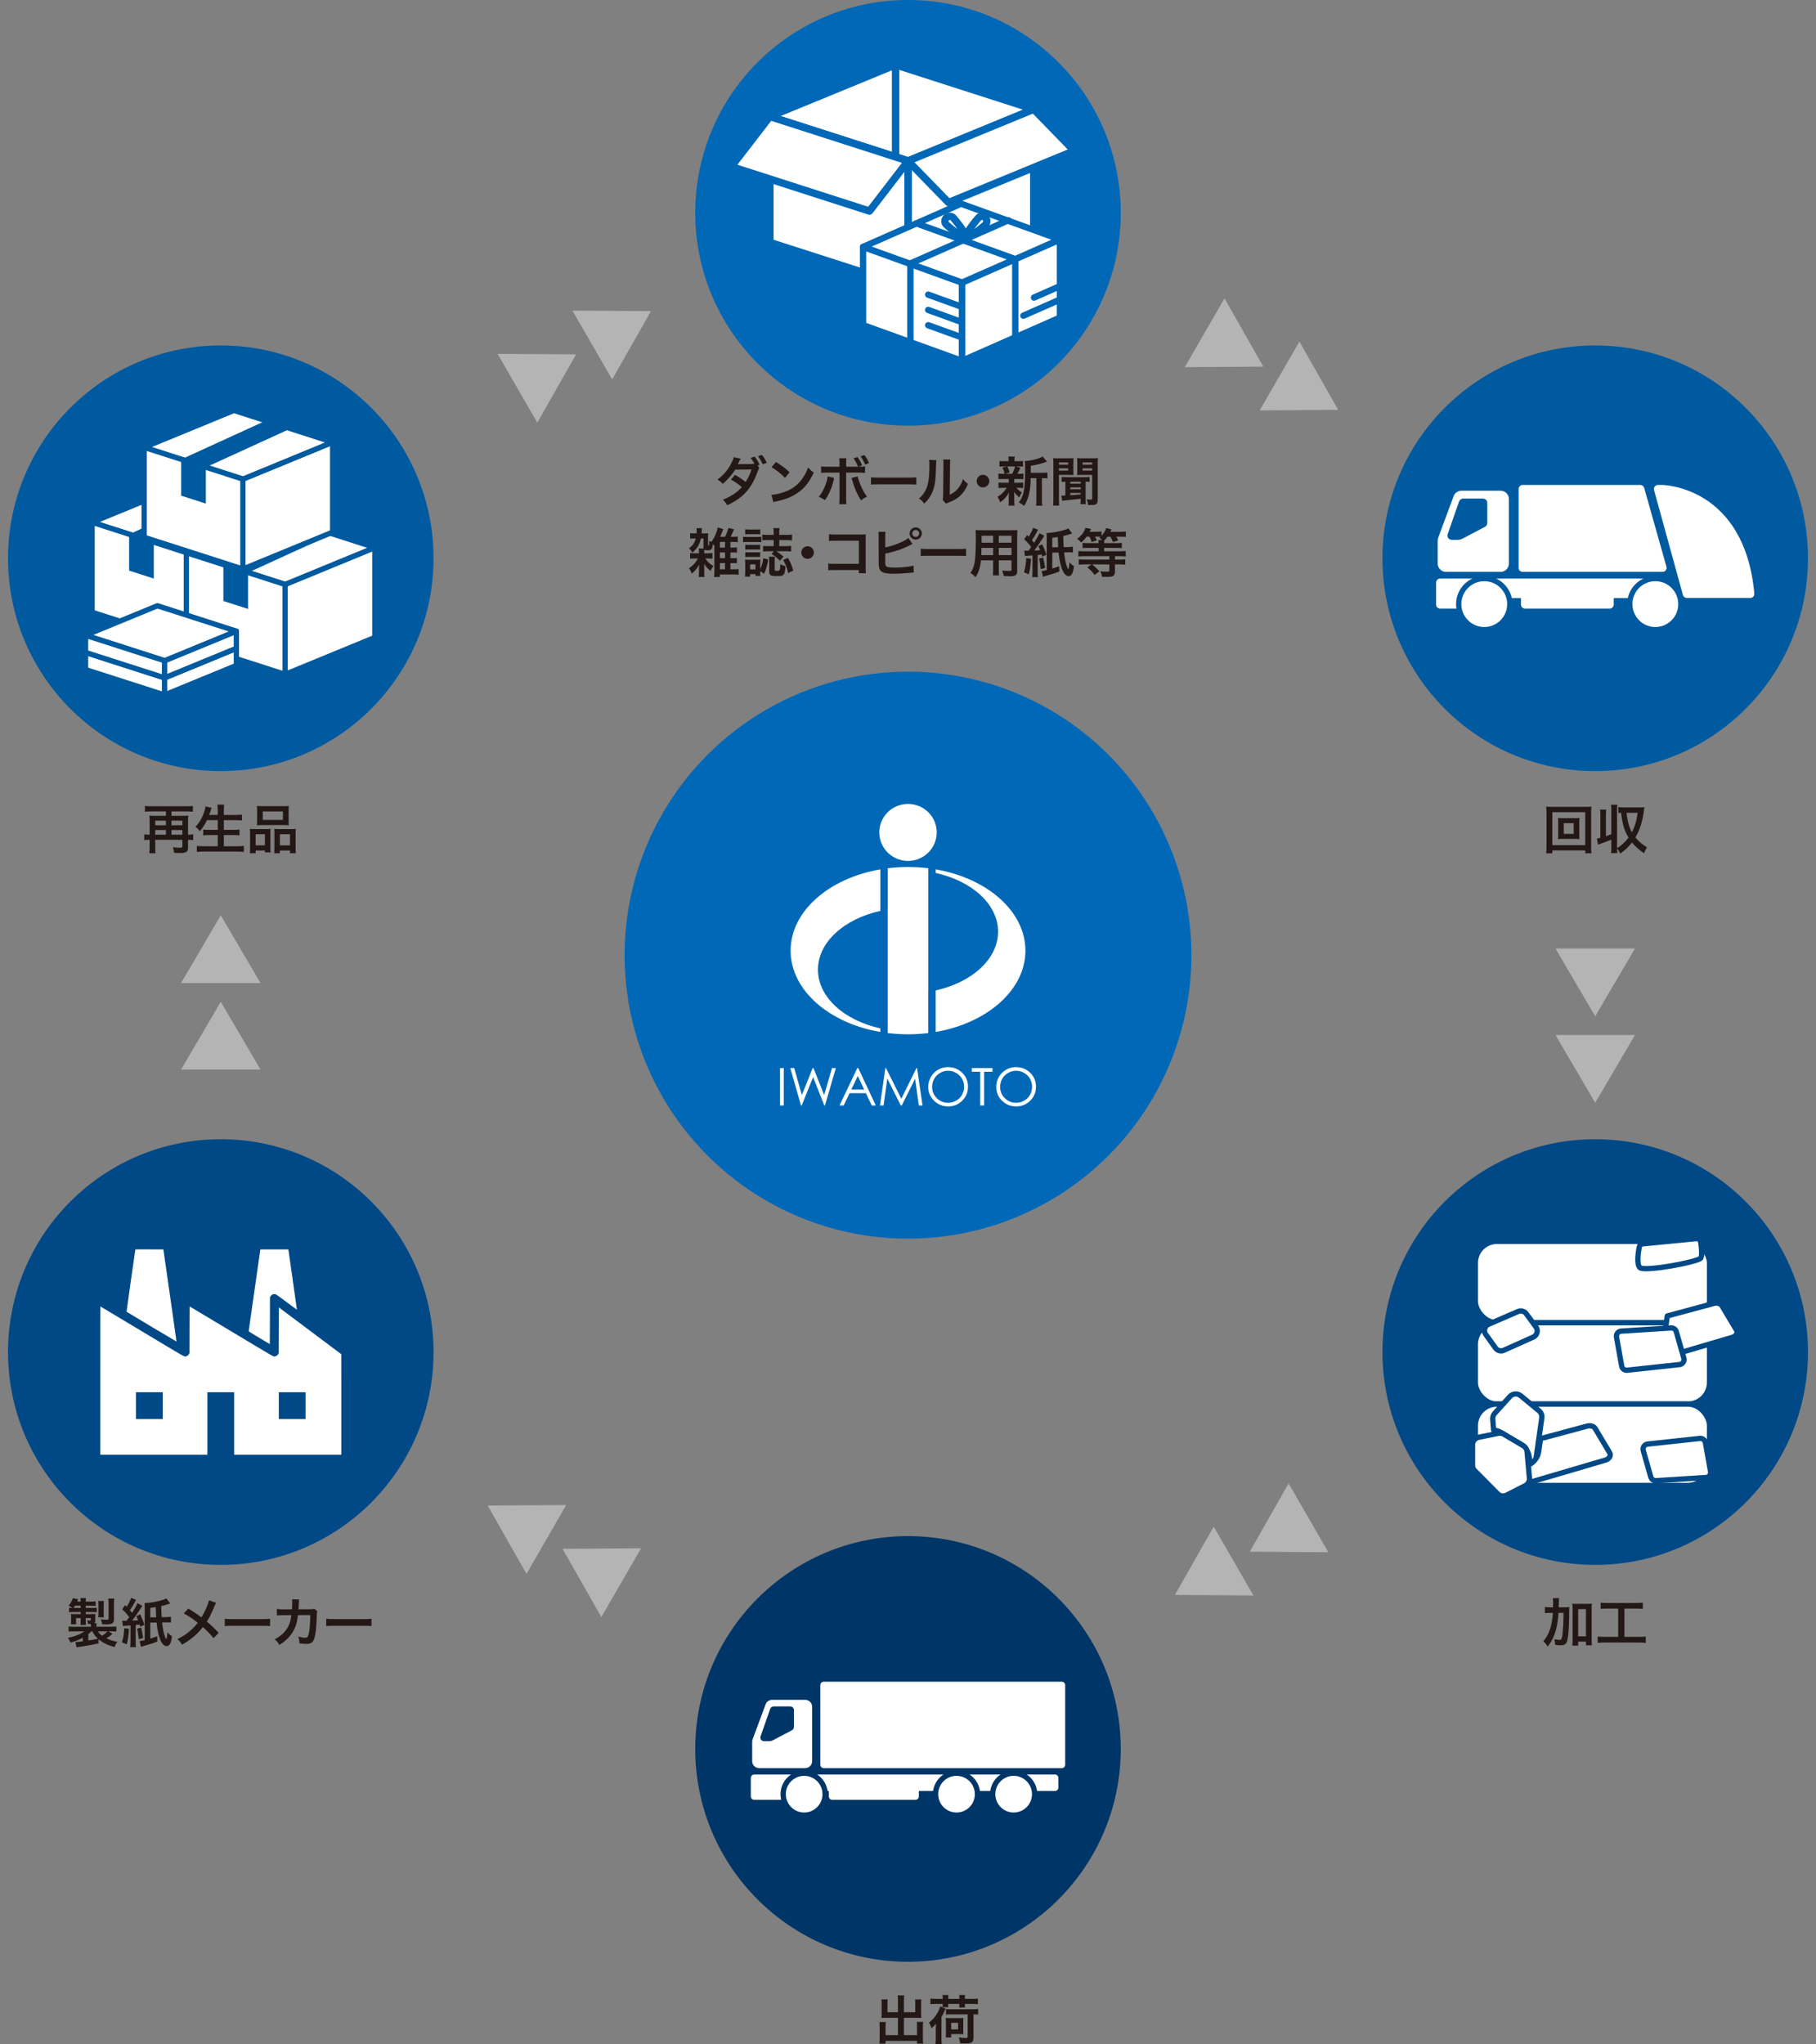 <?xml version="1.0" encoding="UTF-8"?>
<svg id="_レイヤー_1" data-name="レイヤー 1" xmlns="http://www.w3.org/2000/svg" width="692" height="778.668" version="1.1" viewBox="0 0 692 778.668">
  <rect x="0" y="0" width="692" height="778.668" fill="#808080" stroke="none"/>
  <defs>
    <style>
      .cls-1 {
        fill: #231815;
      }

      .cls-1, .cls-2, .cls-3, .cls-4, .cls-5, .cls-6, .cls-7, .cls-8, .cls-9 {
        stroke-width: 0px;
      }

      .cls-2 {
        fill: #005aa0;
      }

      .cls-3 {
        fill: none;
      }

      .cls-4 {
        fill: #004986;
      }

      .cls-10 {
        stroke: #004986;
      }

      .cls-10, .cls-11 {
        stroke-width: 2.016px;
      }

      .cls-10, .cls-11, .cls-12, .cls-13, .cls-14 {
        stroke-linejoin: round;
      }

      .cls-10, .cls-11, .cls-12, .cls-13, .cls-14, .cls-8 {
        fill: #fff;
      }

      .cls-10, .cls-13, .cls-14 {
        stroke-linecap: round;
      }

      .cls-5 {
        fill: #b4b4b5;
      }

      .cls-6 {
        fill: #003567;
      }

      .cls-11 {
        stroke: #005a9f;
      }

      .cls-12 {
        stroke-width: 2.822px;
      }

      .cls-12, .cls-13, .cls-14 {
        stroke: #0068b7;
      }

      .cls-13 {
        stroke-width: 2.782px;
      }

      .cls-7 {
        fill: #0068b7;
      }

      .cls-14 {
        stroke-width: 2.419px;
      }

      .cls-9 {
        fill: #005a9f;
      }
    </style>
  </defs>
  <polygon class="cls-3" points="84.13 212.671 84.13 515.052 346 666.242 607.87 515.052 607.87 212.671 346 61.48 84.13 212.671"/>
  <g>
    <polygon class="cls-5" points="607.87 387.146 592.731 361.33 623.008 361.33 607.87 387.146"/>
    <polygon class="cls-5" points="607.87 420.089 592.731 394.277 623.008 394.277 607.87 420.089"/>
  </g>
  <g>
    <polygon class="cls-5" points="84.13 381.618 99.269 407.435 68.991 407.435 84.13 381.618"/>
    <polygon class="cls-5" points="84.13 348.675 99.269 374.487 68.991 374.487 84.13 348.675"/>
  </g>
  <g>
    <polygon class="cls-5" points="219.527 134.993 204.739 161.012 189.6 134.791 219.527 134.993"/>
    <polygon class="cls-5" points="248.057 118.521 233.272 144.538 218.133 118.317 248.057 118.521"/>
  </g>
  <g>
    <polygon class="cls-5" points="481.397 139.666 451.47 139.869 466.608 113.648 481.397 139.666"/>
    <polygon class="cls-5" points="509.926 156.138 480.003 156.342 495.141 130.121 509.926 156.138"/>
  </g>
  <g>
    <polygon class="cls-5" points="476.236 591.103 491.024 565.084 506.163 591.305 476.236 591.103"/>
    <polygon class="cls-5" points="447.706 607.575 462.491 581.558 477.63 607.779 447.706 607.575"/>
  </g>
  <g>
    <polygon class="cls-5" points="214.366 589.997 244.294 589.794 229.155 616.016 214.366 589.997"/>
    <polygon class="cls-5" points="185.837 573.525 215.761 573.321 200.622 599.542 185.837 573.525"/>
  </g>
  <circle class="cls-6" cx="346" cy="666.242" r="81.075"/>
  <circle class="cls-7" cx="346" cy="81.075" r="81.075"/>
  <circle class="cls-2" cx="607.87" cy="212.671" r="81.075"/>
  <circle class="cls-2" cx="84.13" cy="212.671" r="81.075"/>
  <circle class="cls-4" cx="84.13" cy="515.052" r="81.075"/>
  <circle class="cls-4" cx="607.87" cy="515.052" r="81.075"/>
  <g>
    <path class="cls-1" d="M289.344,178.237c-.241.322-.322.503-.624,1.349-2.398,6.588-5.521,10.054-11.605,12.875-.604-1.028-.968-1.491-1.672-2.096,3.022-1.168,5.621-2.902,7.233-4.815-1.228-1.068-2.86-2.196-4.13-2.861l1.532-1.792c1.592.886,2.639,1.592,4.049,2.699.847-1.228,1.692-3.022,2.256-4.754l-6.265.06c-1.108,1.894-2.881,3.909-4.715,5.42-.625-.725-1.008-1.028-2.015-1.611,2.055-1.511,3.868-3.566,5.037-5.762.685-1.27,1.028-2.055,1.189-2.8l2.619.584c-.221.383-.242.403-.604,1.149-.343.705-.383.785-.484.967.202-.02.263-.02.565-.04h.483l4.19-.04c.423-.02.887-.039,1.108-.08-.464-.907-.826-1.472-1.451-2.277l1.551-.464c.827,1.047,1.31,1.853,1.854,3.123l-.746.241.645.927ZM290.613,176.847c-.483-1.107-1.068-2.135-1.793-3.082l1.491-.484c.826.987,1.309,1.793,1.853,3.023l-1.551.543Z"/>
    <path class="cls-1" d="M293.96,188.513c1.733-.101,4.13-.685,5.964-1.491,2.519-1.088,4.392-2.639,5.984-4.936.887-1.289,1.451-2.398,2.055-4.03.785.947,1.108,1.25,2.136,1.975-1.713,3.687-3.627,6.065-6.387,7.898-2.055,1.37-4.553,2.357-7.676,3.022-.806.161-.867.182-1.33.343l-.746-2.78ZM295.673,176.001c2.398,1.49,3.647,2.417,5.198,3.888l-1.732,2.196c-1.612-1.713-3.264-3.043-5.138-4.09l1.672-1.994Z"/>
    <path class="cls-1" d="M317.872,182.085c-.04.142-.06.262-.081.302,0,.021-.04.142-.081.343-.645,2.942-1.914,5.843-3.384,7.817-.947-.685-1.37-.926-2.338-1.289,1.551-1.672,3.123-5.279,3.405-7.777l2.478.604ZM326.979,177.793c-.544-1.33-1.007-2.156-1.753-3.183l1.491-.524c.785,1.047,1.249,1.853,1.793,3.183l-1.391.524c1.411,0,1.834-.02,2.519-.141v2.478c-.665-.081-.968-.101-2.559-.101h-4.654v9.772c0,1.108.02,1.713.1,2.256h-2.739c.08-.543.12-1.148.12-2.277v-9.752h-4.473c-1.571,0-1.873.021-2.539.101v-2.478c.706.121,1.089.141,2.579.141h4.432v-1.128c0-1.168-.04-1.611-.12-2.096h2.72c-.061.544-.081.867-.081,2.157v1.067h4.553ZM326.817,181.481c.625,2.619,2.236,6.125,3.566,7.677-1.028.524-1.411.766-2.317,1.411-1.45-2.277-2.357-4.332-3.304-7.536-.16-.543-.181-.645-.322-.947l2.377-.604ZM329.679,176.988c-.483-1.189-1.068-2.217-1.733-3.123l1.431-.524c.826,1.068,1.289,1.873,1.773,3.062l-1.471.585Z"/>
    <path class="cls-1" d="M331.903,181.804c.887.12,1.27.141,3.264.141h10.739c1.994,0,2.377-.021,3.264-.141v2.8c-.806-.101-1.028-.101-3.284-.101h-10.698c-2.257,0-2.478,0-3.285.101v-2.8Z"/>
    <path class="cls-1" d="M356.812,175.316q-.081.564-.202,4.513c-.141,3.928-.584,6.205-1.632,8.28-.685,1.391-1.45,2.418-2.78,3.728-.786-1.007-1.089-1.309-2.036-1.954.987-.806,1.471-1.35,2.076-2.317,1.45-2.317,1.914-4.917,1.914-10.558,0-1.108,0-1.289-.081-1.834l2.74.142ZM362.151,175.074c-.1.585-.121.927-.141,1.914l-.1,11.463c1.41-.664,2.216-1.269,3.082-2.296.927-1.088,1.511-2.196,1.975-3.687.706.907.968,1.168,1.894,1.894-.826,1.995-1.873,3.506-3.203,4.694-1.149.987-2.196,1.592-4.292,2.418-.443.16-.604.241-.866.362l-1.289-1.37c.141-.584.16-1.028.181-2.135l.1-11.364v-.604c0-.504-.02-.947-.081-1.33l2.74.04Z"/>
    <path class="cls-1" d="M376.968,183.274c0,1.33-1.068,2.398-2.398,2.398s-2.397-1.068-2.397-2.398,1.067-2.398,2.397-2.398,2.398,1.068,2.398,2.398Z"/>
    <path class="cls-1" d="M382.295,182.468c-.846,0-1.309.021-1.833.081v-2.156c.503.081.926.1,1.873.1h.484c-.282-1.128-.484-1.652-.887-2.377l1.773-.443h-.947c-.887,0-1.349.02-1.894.08v-2.156c.504.081.968.101,1.934.101h1.532v-.302c0-.685-.021-.968-.101-1.472h2.438c-.081.484-.1.746-.1,1.472v.302h1.37c.947,0,1.349-.021,1.873-.101v2.156c-.543-.06-1.028-.08-1.894-.08h-.826l1.713.483q-.121.262-.302.705-.121.202-.343.746c-.142.343-.221.483-.444.886h.404c.907,0,1.33-.02,1.853-.1v2.156c-.564-.06-.987-.081-1.853-.081h-1.632v1.43h1.551c.866,0,1.309-.02,1.834-.1v2.115c-.525-.06-.987-.081-1.834-.081h-.745c.604.706,1.107,1.129,2.075,1.774-.443.745-.665,1.168-.968,1.914-1.007-.907-1.33-1.249-1.975-2.175q.021.262.04.785c0,.06.021.685.021.785v2.015c0,.705.04,1.189.121,1.672h-2.317c.06-.464.1-.947.1-1.592v-2.015c0-.383.021-.907.06-1.37-.826,1.551-1.752,2.6-3.324,3.728-.282-.826-.564-1.39-1.028-2.055,1.532-.947,2.66-2.055,3.526-3.466h-1.309c-.866,0-1.289.021-1.834.101v-2.136c.524.081.927.1,1.874.1h2.035v-1.43h-2.096ZM383.847,177.673c.444.866.604,1.289.867,2.337l-1.793.483h2.76c.564-1.047.826-1.692,1.128-2.82h-2.962ZM397.306,180.111c.886,0,1.39-.04,1.833-.121v2.237c-.504-.061-.826-.081-1.611-.081h-.504v8.12c0,1.209.02,1.773.121,2.377h-2.357c.1-.625.121-1.209.121-2.377v-8.12h-2.156c-.021,2.558-.262,4.674-.746,6.507-.403,1.572-1.028,2.981-1.792,4.049-.806-.664-1.149-.886-1.995-1.33,1.914-2.337,2.417-4.976,2.417-12.612,0-1.692-.02-2.338-.12-3.143,2.277-.061,5.762-.947,6.79-1.713l1.652,1.954c-.221.061-.302.101-.664.222-1.612.604-2.881.907-5.521,1.369v2.66h4.534Z"/>
    <path class="cls-1" d="M401.394,176.766c0-1.047-.02-1.611-.08-2.256.564.06,1.067.081,2.054.081h3.647c1.048,0,1.511-.021,2.055-.081-.04.645-.06,1.088-.06,1.874v2.739c0,.927.02,1.391.06,1.834-.483-.04-1.189-.06-1.853-.06h-3.707v9.227c0,1.209.04,1.914.12,2.458h-2.356c.08-.604.12-1.249.12-2.498v-13.318ZM403.51,177.008h3.526v-.826h-3.526v.826ZM403.51,179.265h3.526v-.867h-3.526v.867ZM405.968,183.496c-.706.021-1.008.04-1.43.1v-1.914c.584.081,1.007.1,1.873.1h6.911c.907,0,1.269-.02,1.874-.1v1.894c-.504-.06-.827-.081-1.512-.081v6.689c0,.926.021,1.39.101,1.853h-2.076c.081-.524.101-.968.101-1.834v-.202c-1.089.121-1.532.182-5.883.625-.745.06-.907.1-1.209.161l-.262-1.995q.302.021.403.021c.242,0,.826-.021,1.108-.04v-5.279ZM407.822,184.241h3.989v-.745h-3.989v.745ZM407.822,186.377h3.989v-.725h-3.989v.725ZM407.822,188.653c1.934-.121,1.975-.121,3.989-.322v-.544h-3.989v.866ZM410.501,176.384c0-.766-.02-1.289-.06-1.874.564.06,1.028.081,2.055.081h3.828c.987,0,1.49-.021,2.075-.081-.081.664-.1,1.27-.1,2.256v13.318c0,1.955-.404,2.297-2.619,2.297h-1.068c-.081-.866-.221-1.431-.544-2.156.766.08,1.089.1,1.431.1.584,0,.685-.081.685-.504v-8.925h-3.889c-.664,0-1.37.02-1.853.06.04-.504.06-.947.06-1.834v-2.739ZM412.496,177.008h3.687v-.826h-3.687v.826ZM412.496,179.265h3.687v-.867h-3.687v.867Z"/>
    <path class="cls-1" d="M268.113,208.937c-.04-.181-.04-.262-.04-.423v-3.385h-1.008c-.483,2.297-1.39,3.828-3.224,5.379-.423-.725-.745-1.148-1.289-1.692,1.451-1.028,2.136-1.994,2.579-3.687h-.645c-.544,0-1.028.021-1.491.081v-2.115c.423.081.806.1,1.512.1h.947c.02-.443.04-.604.04-.866,0-.383-.04-.785-.081-1.128h2.095c-.08.403-.08.443-.1,1.128-.02.323-.04.524-.06.866h.907c.664,0,1.149-.02,1.592-.081-.04.404-.061.827-.061,1.391v3.042c0,.161.061.222.242.222.242,0,.242-.021.242-1.753.564.282.584.282.866.403,1.209-1.753,2.055-3.747,2.357-5.48l2.115.604c-.1.221-.181.464-.302.785-.181.464-.645,1.612-.866,2.156h1.833c.604-1.149.968-2.115,1.289-3.364l2.136.504c-.625,1.551-.826,1.975-1.309,2.86h.705c.866,0,1.532-.04,2.035-.1v2.156c-.463-.081-1.107-.1-2.035-.1h-.766v2.156h.847c.785,0,1.249-.021,1.652-.101v2.036c-.362-.061-.926-.081-1.652-.081h-.847v2.196h.806c.785,0,1.269-.02,1.652-.1v2.035c-.343-.06-.947-.081-1.652-.081h-.806v2.377h1.128c1.008,0,1.472-.02,1.995-.1v2.156c-.544-.06-1.168-.1-2.036-.1h-5.097v.967h-2.217c.081-.584.121-1.209.121-2.115v-9.771c-.221-.202-.302-.262-.664-.564-.061,1.128-.142,1.45-.404,1.792-.241.343-.725.504-1.411.504-.724,0-1.027-.06-1.369-.282-.021.302-.021.443-.021.947v.463h1.289c.947,0,1.37-.02,1.834-.12v2.175c-.564-.081-.987-.1-1.793-.1h-.967c.926,1.309,1.833,2.156,3.122,2.881-.443.585-.725,1.088-1.088,1.853-1.028-.806-1.732-1.551-2.478-2.66.061.504.081,1.028.081,1.532v1.611c0,.907.021,1.411.1,1.853h-2.196c.061-.443.101-.926.101-1.752v-1.512c0-.543.02-.926.06-1.511-.745,1.491-1.491,2.398-2.8,3.466q-.141-.362-.483-1.068c-.282-.544-.323-.604-.625-.926,1.451-.947,2.64-2.236,3.405-3.768h-1.148c-.866,0-1.249.02-1.793.1v-2.175c.483.1.887.12,1.834.12h1.551v-.483c0-.543-.04-.987-.101-1.349h1.854ZM276.272,208.595v-2.156h-1.954v2.156h1.954ZM274.318,212.644h1.954v-2.196h-1.954v2.196ZM274.318,216.875h1.954v-2.377h-1.954v2.377Z"/>
    <path class="cls-1" d="M283.147,204.444c.483.081.866.101,1.612.101h3.727c.806,0,1.189-.021,1.612-.081v2.055c-.404-.04-.706-.061-1.532-.061h-3.807c-.725,0-1.108.021-1.612.081v-2.096ZM289.695,217.802c0,.745.021,1.149.081,1.572h-1.914v-.665h-2.015v.947h-1.975c.06-.624.1-1.289.1-1.954v-2.982c0-.645-.02-1.007-.081-1.551.423.04.746.061,1.572.061h2.921c.604,0,.987-.021,1.37-.061-.04.323-.061.706-.061,1.451v2.115c.625-1.188.968-2.377,1.169-4.09l1.873.483c-.464,2.68-.725,3.566-1.592,5.46l-1.451-1.007v.221ZM283.954,201.624c.483.081.846.1,1.632.1h2.478c.786,0,1.129-.02,1.632-.1v1.954c-.463-.06-.907-.081-1.632-.081h-2.478c-.706,0-1.149.021-1.632.081v-1.954ZM283.994,207.506c.423.04.624.061,1.269.061h3.164c.645,0,.847,0,1.228-.061v1.874c-.443-.06-.645-.06-1.228-.06h-3.164c-.645,0-.826,0-1.269.06v-1.874ZM283.994,210.348c.423.04.624.06,1.269.06h3.143c.665,0,.867,0,1.249-.06v1.873c-.382-.04-.624-.06-1.269-.06h-3.143c-.604,0-.887.02-1.249.06v-1.873ZM285.847,216.915h2.015v-1.934h-2.015v1.934ZM292.919,209.984c-.846,0-1.511.04-2.135.121v-2.156c.604.081,1.128.1,2.115.1h1.914v-2.317h-2.156c-.846,0-1.632.04-2.175.101v-2.197c.604.081,1.228.121,2.216.121h2.115v-1.047c0-.564-.039-1.047-.12-1.532h2.357c-.081.484-.121.947-.121,1.572v1.007h2.679c.968,0,1.612-.04,2.217-.121v2.217c-.645-.081-1.289-.121-2.196-.121h-2.7v2.317h2.417c.887,0,1.511-.04,2.115-.1v2.156c-.584-.081-1.269-.121-2.096-.121h-3.566c.987.604,1.854,1.249,2.761,2.075l-1.37,1.572c-1.089-1.149-1.572-1.551-3.164-2.599l.907-1.048h-2.015ZM295.195,216.915c0,.484.121.544,1.008.544.464,0,.745-.081.866-.262.181-.242.262-.947.302-2.217,1.128.464,1.168.484,1.934.685-.1,1.713-.262,2.579-.585,3.043-.201.302-.604.544-.987.645-.343.061-.947.1-1.894.1-1.33,0-1.954-.1-2.296-.422-.282-.242-.423-.604-.423-1.149v-4.271c0-.544-.04-1.068-.1-1.532h2.277c-.081.383-.101.725-.101,1.309v3.526ZM300.253,212.523c.968,1.773,1.39,2.72,2.055,4.836l-1.995.967c-.463-2.216-.664-2.78-1.894-5.037l1.834-.766Z"/>
    <path class="cls-1" d="M310.133,210.488c0,1.33-1.068,2.398-2.398,2.398s-2.397-1.068-2.397-2.398,1.067-2.398,2.397-2.398,2.398,1.068,2.398,2.398Z"/>
    <path class="cls-1" d="M318.08,217.157c-1.39,0-1.873.021-2.478.081v-2.6c.745.121,1.107.142,2.518.142h9.168v-8.785h-8.825c-1.43,0-1.853.021-2.579.101v-2.619c.746.121,1.128.141,2.6.141h9.691q1.047,0,1.753-.04c-.06.544-.06.745-.06,1.672v11.061c0,1.008.02,1.572.1,2.076h-2.7v-1.229h-9.188Z"/>
    <path class="cls-1" d="M337.328,208.534c3.043-.564,7.495-2.356,8.805-3.586l1.611,2.277c-.221.081-.262.1-.423.181l-.524.262c-2.981,1.532-6.105,2.579-9.469,3.204v2.66c-.021.12-.021.241-.021.322,0,1.128.081,1.572.363,1.853.343.343,1.49.524,3.445.524,1.349,0,3.203-.12,4.675-.322.967-.121,1.411-.221,2.296-.483l.121,2.679c-.423,0-.524.021-2.66.221-1.189.121-3.728.242-4.956.242-2.539,0-3.929-.262-4.715-.866-.564-.423-.866-1.068-.987-2.055-.04-.343-.06-.685-.06-1.853l-.021-9.349c0-1.028,0-1.349-.081-1.853h2.7c-.081.483-.1.847-.1,1.874v4.069ZM351.27,203.215c0,1.289-1.047,2.337-2.337,2.337-1.27,0-2.317-1.047-2.317-2.337,0-1.27,1.047-2.317,2.317-2.317,1.289,0,2.337,1.047,2.337,2.317ZM347.623,203.215c0,.725.585,1.33,1.31,1.33.745,0,1.33-.604,1.33-1.33s-.585-1.31-1.33-1.31c-.725,0-1.31.585-1.31,1.31Z"/>
    <path class="cls-1" d="M350.848,209.018c.887.12,1.27.141,3.264.141h10.739c1.994,0,2.377-.021,3.264-.141v2.8c-.806-.101-1.028-.101-3.284-.101h-10.698c-2.257,0-2.478,0-3.285.101v-2.8Z"/>
    <path class="cls-1" d="M373.808,213.47c-.282,2.68-.886,4.574-2.054,6.367-.847-.805-1.129-1.028-1.955-1.592.725-1.047,1.189-2.115,1.471-3.405.202-.947.343-1.994.404-3.083.1-1.692.181-4.553.181-6.931,0-1.451-.021-2.096-.1-2.921.705.061,1.228.081,2.317.081h11.302c1.129,0,1.693-.02,2.317-.081-.06.685-.081,1.189-.081,2.277v13.237c0,1.672-.604,2.096-2.901,2.096-.625,0-1.652-.04-2.257-.081-.1-.766-.241-1.249-.564-2.096,1.008.101,1.894.161,2.539.161.827,0,1.008-.081,1.008-.504v-3.526h-4.836v3.304c0,1.168.021,1.813.101,2.398h-2.378c.081-.604.121-1.189.121-2.377v-3.325h-4.634ZM378.442,208.716h-4.452c0,.584-.021.987-.021,1.269-.02.947-.02,1.088-.02,1.491h4.492v-2.76ZM378.442,204.101h-4.392v2.076l-.02.564h4.412v-2.64ZM385.433,206.741v-2.64h-4.836v2.64h4.836ZM385.433,211.476v-2.76h-4.836v2.76h4.836Z"/>
    <path class="cls-1" d="M392.856,212.846c-.202,3.002-.383,4.332-.866,5.943l-1.813-.785c.524-1.551.745-2.962.886-5.379l1.793.221ZM391.909,209.803q.161-.221.483-.625c.161-.201.323-.403.564-.765-.866-1.169-1.511-1.914-2.679-3.002l1.108-1.592c.302.302.422.423.624.624.907-1.49,1.391-2.498,1.653-3.385l1.894.746c-.142.221-.242.383-.484.886-.483.987-.987,1.834-1.853,3.083.404.443.525.585.847.987,1.028-1.611,1.793-2.941,2.035-3.667l1.853,1.028q-.181.221-1.228,1.853c-.927,1.471-1.914,2.86-2.66,3.768,1.028-.04,1.713-.081,2.277-.142-.242-.584-.323-.826-.665-1.551l1.472-.705c.645,1.349,1.168,2.66,1.611,3.969l-1.592.745c-.121-.403-.141-.524-.241-.826q-.786.101-1.512.181v6.287c0,1.007.04,1.551.121,2.156h-2.216c.081-.645.12-1.189.12-2.156v-6.125c-1.611.101-2.579.161-2.901.202l-.242-2.035c.383.06.585.06,1.048.06h.564ZM397.49,212.382c.302,1.108.584,2.619.745,4.009l-1.652.404c-.222-2.157-.323-2.781-.645-4.01l1.551-.403ZM408.571,203.235c-.241.061-.422.121-.543.161-1.732.524-1.773.544-2.841.785v1.572c.02.584.04,1.209.141,2.679l1.572-.02,1.107-.061c.101,0,.383-.02.847-.1v2.216c-.242-.06-.766-.08-1.532-.08l-.463.02-1.37.02c.241,2.459.685,4.574,1.209,5.742.141.343.322.604.383.604.141-.02.362-1.309.464-2.639.483.664.926,1.068,1.712,1.551-.362,2.72-.926,3.767-2.054,3.767-1.853,0-3.244-3.284-3.828-8.986l-2.398.04v6.085c1.209-.363,1.793-.585,2.66-.907l.04,2.015c-1.955.766-2.559.947-5.5,1.773-.404.121-.525.141-.746.242l-.503-2.176c.443-.04.685-.081,1.934-.362v-12.27c0-.907-.021-1.249-.081-1.853,2.196-.121,3.767-.363,5.822-.887,1.289-.322,1.914-.543,2.498-.907l1.471,1.975ZM403.232,208.474c-.06-.968-.121-2.257-.181-3.888-.766.12-1.068.16-2.075.282v3.647l2.256-.04Z"/>
    <path class="cls-1" d="M414.045,204.424c-.685.947-1.089,1.39-2.055,2.256-.484-.584-.887-.987-1.511-1.45,1.188-.887,1.792-1.512,2.397-2.499.343-.564.585-1.067.725-1.632l2.176.404q-.423.826-.564,1.068h2.579c.886,0,1.45-.04,1.954-.121v1.652c.866-.907,1.491-1.954,1.793-2.962l2.015.544c-.04.081-.181.383-.444.907h3.687c1.048,0,1.632-.04,2.217-.121v2.076c-.625-.081-1.209-.101-2.115-.101h-1.572c.362.564.443.706.785,1.411l-1.994.625c-.363-.907-.564-1.33-.987-2.036h-1.108c-.403.564-.766.987-1.209,1.431-.06.282-.06.443-.081,1.027h4.553c1.028,0,1.653-.02,2.196-.1v2.015c-.584-.081-1.349-.121-2.175-.121h-4.574v1.31h5.883c1.047,0,1.753-.04,2.337-.121v2.096c-.685-.081-1.37-.121-2.317-.121h-1.773v1.309h1.592c.907,0,1.672-.04,2.338-.121v2.076c-.665-.081-1.391-.121-2.357-.121h-1.572v2.8c0,.968-.302,1.491-1.047,1.753-.404.141-1.149.202-2.377.202-.423,0-.766-.021-1.512-.04-.141-.867-.262-1.289-.604-2.096.927.1,1.612.141,2.519.141.725,0,.887-.081.887-.483v-2.277h-6.568c1.107.887,1.43,1.189,2.78,2.619l-1.813,1.39c-1.028-1.309-1.551-1.853-2.78-2.841l1.511-1.168h-2.459c-.967,0-1.692.04-2.337.121v-2.076c.665.081,1.411.121,2.317.121h9.349v-1.309h-9.449c-.887,0-1.672.04-2.357.121v-2.096c.564.081,1.289.121,2.317.121h5.399v-1.31h-3.909c-.967,0-1.692.04-2.216.1v-1.994c.564.081,1.228.1,2.236.1h3.888c0-.543-.04-.805-.12-1.168h1.471c-.423-.423-.604-.564-1.068-.866.202-.181.282-.242.443-.403-.282-.021-.745-.04-1.088-.04h-1.028c.323.564.443.785.705,1.43l-1.975.604c-.362-1.108-.483-1.37-.826-2.035h-1.107Z"/>
  </g>
  <g>
    <path class="cls-1" d="M342.175,762.125c0-.967-.04-1.471-.121-1.994h2.519c-.081.585-.121,1.069-.121,1.994v4.414h4.311v-3.284c0-.665-.02-1.108-.081-1.593h2.417c-.08.604-.1,1.008-.1,1.754v4.008c0,.524.021.967.061,1.289-.444-.039-.927-.061-1.411-.061h-5.198v6.609h4.977v-3.345c0-.685-.021-1.209-.101-1.713h2.438c-.06.526-.1,1.108-.1,1.915v4.351c0,.947.04,1.471.12,2.016h-2.356v-1.047h-11.988v1.047h-2.357c.081-.604.121-1.209.121-2.016v-4.27c0-.785-.04-1.412-.101-1.935h2.438c-.081.484-.1.927-.1,1.732v3.264h4.735v-6.609h-4.836c-.543,0-.967.022-1.45.061.04-.443.06-.825.06-1.289v-3.988c0-.726-.02-1.27-.1-1.774h2.417c-.061.443-.081.927-.081,1.612v3.264h3.989v-4.414Z"/>
    <path class="cls-1" d="M356.591,773.047c0-.665.021-1.211.061-2.177-.504.685-.887,1.089-1.672,1.793-.323-.947-.665-1.713-.987-2.175,1.43-1.069,2.619-2.478,3.424-4.049.464-.888.706-1.512.827-2.136l2.075.886q-.121.181-.302.646c-.262.644-.645,1.429-1.27,2.518v8.06c0,.825.04,1.451.121,2.256h-2.398c.101-.805.121-1.309.121-2.256v-3.364ZM359.231,760.997c0-.402-.021-.604-.081-1.006h2.236c-.04.362-.061.583-.061,1.028v.423h4.251v-.423c0-.404-.02-.646-.081-1.028h2.236c-.039.362-.06.583-.06,1.028v.423h2.76c.907,0,1.572-.041,2.196-.122v2.156c-.645-.1-1.188-.12-2.196-.12h-2.76v.362c0,.423.021.646.06,1.008h-2.216c.04-.303.06-.545.06-.969v-.402h-4.251v.262c0,.504,0,.665.061,1.008h-2.236c.06-.384.081-.585.081-.969v-.301h-2.459c-.987,0-1.611.039-2.216.12v-2.156c.645.081,1.309.122,2.216.122h2.459v-.445ZM360.379,776.15c.061-.445.081-.947.081-1.532v-4.191c0-.847-.02-1.309-.06-1.732.524.061.866.081,1.732.081h3.264c.847,0,1.249-.02,1.713-.081-.04.443-.06.785-.06,1.671v3.103c0,.746.02,1.089.06,1.451-.423-.039-.785-.059-1.532-.059h-3.122v1.289h-2.076ZM362.797,767.344c-1.108,0-1.693.02-2.317.081v-2.114c.624.079,1.309.1,2.317.1h7.616c1.028,0,1.713-.041,2.317-.122v2.136c-.564-.061-.907-.061-1.774-.081v8.906c0,.927-.262,1.532-.785,1.833-.443.242-1.149.343-2.377.343-.645,0-1.168-.02-1.934-.081-.1-.947-.221-1.451-.524-2.217,1.007.161,1.914.242,2.599.242.665,0,.806-.1.806-.563v-8.463h-5.943ZM362.455,773.067h2.639v-2.498h-2.639v2.498Z"/>
  </g>
  <g>
    <path class="cls-1" d="M604.077,325.056v-1.108h-12.552v1.108h-2.337c.081-.645.121-1.511.121-2.619v-12.754c0-.947-.04-1.672-.121-2.417.745.081,1.37.1,2.357.1h12.491c1.008,0,1.632-.02,2.398-.1-.081.745-.121,1.411-.121,2.417v12.773c0,1.089.04,2.096.121,2.6h-2.357ZM591.525,321.953h12.552v-12.573h-12.552v12.573ZM599.927,311.678c.886,0,1.43-.021,1.954-.081-.06.483-.081.987-.081,1.611v4.815c0,.645.021,1.089.081,1.612-.585-.061-1.108-.081-1.954-.081h-4.292c-1.008,0-1.35.02-1.955.081.061-.544.081-1.008.081-1.612v-4.815c0-.584-.02-1.088-.081-1.611.504.06,1.068.081,1.955.081h4.292ZM595.877,317.661h3.788v-4.09h-3.788v4.09Z"/>
    <path class="cls-1" d="M611.954,318.548c.826-.303,1.088-.383,2.055-.766v-8.926c0-1.028-.021-1.572-.121-2.317h2.417c-.1.706-.121,1.27-.121,2.317v14.244c.987-.604,1.35-.866,2.156-1.592.907-.826,1.592-1.571,2.217-2.437-1.551-2.559-2.277-4.997-2.841-9.449-.504.02-.725.04-1.048.1v-2.277c.665.081,1.229.121,2.116.121h6.205c.604,0,1.028-.02,1.611-.081q-.039.242-.1.725c-.504,4.372-1.551,7.797-3.324,10.799,1.411,1.653,2.518,2.6,4.432,3.768-.544.826-.745,1.249-1.149,2.256-1.793-1.209-3.424-2.659-4.594-4.09-1.39,1.774-2.699,3.023-4.492,4.211-.242-.705-.524-1.148-1.189-1.914.021.745.04,1.168.121,1.753h-2.417c.1-.766.121-1.289.121-2.317v-2.821c-1.129.464-2.54,1.007-4.131,1.551-.422.141-.524.181-.947.343l-.403-2.317c.604-.1.806-.141,1.309-.282v-8.422c0-1.028-.02-1.572-.12-2.317h2.356c-.1.725-.12,1.249-.12,2.317v7.817ZM619.791,309.623c.221,1.793.323,2.377.585,3.485.383,1.611.805,2.74,1.45,3.928,1.189-2.317,1.814-4.392,2.217-7.414h-4.251Z"/>
  </g>
  <g>
    <path class="cls-1" d="M57.019,312.725c0-.745-.02-1.37-.1-2.035.504.06.907.081,1.672.081h4.634v-1.672h-5.5c-.887,0-1.693.04-2.499.12v-2.196c.725.081,1.512.121,2.499.121h13.297c.926,0,1.732-.04,2.478-.121v2.196c-.786-.08-1.653-.12-2.478-.12h-5.681v1.672h4.675c.785,0,1.209-.021,1.732-.081-.081.624-.101,1.168-.101,2.015v5.258h.121c.806,0,1.31-.04,1.853-.121v2.196c-.604-.081-1.168-.121-1.853-.121h-.121v3.002c0,1.592-.684,2.036-3.103,2.036-.826,0-1.471-.021-2.196-.081-.1-.847-.221-1.35-.483-2.136.947.141,1.834.202,2.579.202.866,0,1.047-.101,1.047-.625v-2.398h-10.335v2.881c0,1.068.02,1.612.121,2.257h-2.378c.081-.826.121-1.451.121-2.277v-2.861h-.181c-.665,0-1.229.04-1.874.121v-2.196c.564.081,1.108.121,1.894.121h.161v-5.239ZM63.225,314.377v-1.752h-4.07v1.752h4.07ZM63.225,317.964v-1.773h-4.07v1.773h4.07ZM69.49,314.377v-1.752h-4.15v1.752h4.15ZM69.49,317.964v-1.773h-4.15v1.773h4.15Z"/>
    <path class="cls-1" d="M78.866,312.423c-.827,1.732-1.632,2.941-2.74,4.231-.524-.765-.987-1.249-1.653-1.712,1.512-1.532,2.721-3.647,3.406-5.883.262-.866.362-1.289.443-1.874l2.296.564q-.039.161-.181.524c-.06.142-.06.161-.201.665-.101.302-.282.806-.544,1.511h3.284v-1.532c0-1.047-.04-1.671-.141-2.417h2.579c-.081.665-.121,1.33-.121,2.398v1.551h4.191c1.028,0,1.894-.04,2.72-.121v2.217c-.866-.081-1.692-.121-2.66-.121h-4.251v3.707h3.485c1.008,0,1.813-.04,2.478-.121v2.217c-.725-.081-1.532-.121-2.478-.121h-3.485v4.272h4.836c1.148,0,1.994-.04,2.8-.142v2.297c-.947-.101-1.672-.142-2.74-.142h-12.33c-1.047,0-1.914.04-2.86.142v-2.297c.866.101,1.732.142,2.8.142h5.177v-4.272h-3.103c-.947,0-1.753.04-2.438.121v-2.217c.645.081,1.31.121,2.418.121h3.122v-3.707h-4.11Z"/>
    <path class="cls-1" d="M95.298,317.681c0-.725-.021-1.349-.081-1.934.604.061,1.128.081,1.954.081h4.413c.585,0,1.028-.02,1.511-.06-.06.423-.06.725-.06,1.753v5.379c0,.826.02,1.37.081,1.813h-2.176v-.725h-3.505v1.047h-2.237c.081-.584.101-1.128.101-2.175v-5.178ZM97.413,322.034h3.526v-4.251h-3.526v4.251ZM97.977,308.797c0-.725-.02-1.27-.081-1.793.604.081,1.189.1,2.277.1h7.596c1.128,0,1.773-.02,2.296-.1-.06.504-.08,1.007-.08,1.773v3.728c0,.826.02,1.33.08,1.873-.624-.06-1.027-.08-2.095-.08h-7.979c-1.047,0-1.491.02-2.096.08.061-.564.081-1.107.081-1.853v-3.727ZM100.133,312.342h7.677v-3.224h-7.677v3.224ZM110.933,315.828c.826,0,1.289-.02,1.792-.081-.06.564-.081,1.108-.081,1.934v5.198c0,1.089.021,1.612.101,2.156h-2.257v-1.047h-3.828v1.047h-2.156c.04-.564.06-.967.06-1.792v-5.823c0-.907,0-1.228-.04-1.652.464.04.887.06,1.491.06h4.917ZM106.661,322.034h3.849v-4.251h-3.849v4.251Z"/>
  </g>
  <g>
    <path class="cls-1" d="M595.78,612.285c1.048,0,1.632-.02,2.257-.08-.081.705-.081.745-.1,3.284-.04,4.21-.242,7.253-.604,8.966-.363,1.772-.947,2.295-2.6,2.295-.504,0-1.249-.039-2.115-.14-.04-.988-.1-1.25-.363-2.156.766.14,1.512.242,1.975.242.565,0,.746-.142.927-.807.221-.766.403-2.538.524-4.774q.081-1.774.121-4.715h-1.934c-.161,2.719-.464,4.634-1.028,6.689-.645,2.356-1.532,4.13-3.083,6.164-.543-.886-.987-1.429-1.652-2.055,1.269-1.49,2.075-2.981,2.679-5.016.504-1.713.786-3.364.947-5.782h-1.007c-.866,0-1.451.04-2.035.12v-2.356c.543.08,1.168.12,2.216.12h.907c.021-.584.021-.624.021-1.692,0-.806-.04-1.289-.121-1.793h2.417c-.081.423-.1.665-.121,1.33q0,.383-.06,2.156h1.833ZM601.382,626.873h-2.257c.081-.624.121-1.412.121-2.317v-11.565c0-.927-.02-1.451-.1-2.115.584.08,1.047.1,1.813.1h3.828c.806,0,1.249-.021,1.813-.1-.081.664-.1,1.188-.1,2.115v11.545c0,.967.04,1.591.121,2.236h-2.277v-1.431h-2.962v1.532ZM601.382,623.327h2.962v-10.336h-2.962v10.336Z"/>
    <path class="cls-1" d="M612.552,612.769c-1.108,0-1.813.04-2.599.12v-2.377c.705.081,1.39.121,2.619.121h10.839c1.189,0,1.834-.04,2.599-.121v2.377c-.826-.08-1.49-.12-2.579-.12h-4.432v10.778h5.4c1.168,0,1.934-.039,2.74-.14v2.437c-.746-.1-1.653-.142-2.74-.142h-12.854c-1.048,0-1.894.041-2.74.142v-2.437c.826.1,1.551.14,2.781.14h5.037v-10.778h-4.07Z"/>
  </g>
  <g>
    <path class="cls-1" d="M37.545,626.046c-3.103.646-5.299,1.028-7.435,1.331-.524.059-.604.081-.987.14l-.362-2.034h.202c.584,0,1.37-.081,2.599-.242v-1.37c-1.43.766-2.74,1.289-4.675,1.874-.343-.827-.524-1.169-1.027-1.813,2.618-.524,4.835-1.412,6.245-2.478h-3.808c-1.168,0-1.511.02-2.156.1v-1.955c.604.061,1.068.081,2.236.081h6.286v-.343c0-.201-.02-.524-.04-.685-.443,0-.584-.02-1.088-.039-.04-.484-.141-.908-.322-1.35.403.061.805.1,1.047.1.262,0,.343-.081.343-.343v-.624h-1.934v1.047c0,.646.02,1.108.06,1.593h-2.075c.06-.585.081-.866.081-1.593v-1.047h-1.753v1.209c0,.624,0,.805.061,1.148h-2.015l.02-.201c.04-.343.061-.665.061-1.047v-1.511c0-.383-.021-.544-.061-1.149.302.02.887.04,1.35.04h2.337v-.806h-2.619c-.745,0-1.229.021-1.813.1v-1.732c.403.061.645.061,1.349.081-.483-.343-.907-.604-1.511-.907.766-.826,1.229-1.632,1.612-2.821l2.035.404c-.161.443-.221.584-.383.907h1.33c-.021-.585-.04-.907-.1-1.33h2.115c-.061.423-.081.745-.081,1.33h1.934c.927,0,1.33-.021,1.853-.101v1.733c-.564-.04-1.028-.061-1.834-.061h-1.954v.847h2.196c1.128,0,1.471-.02,1.994-.1v1.732c-.524-.06-1.088-.081-1.894-.081h-2.296v.806h2.035c.746,0,1.129-.021,1.612-.04-.021.242-.021.464-.021.866v1.593c0,.524-.1.805-.383,1.028h.887c-.04.421-.06.583-.06,1.006v.343h5.318c1.129,0,1.774-.02,2.297-.081v1.955c-.665-.081-1.008-.1-2.196-.1h-.806l1.491.906c-.725.726-1.33,1.169-2.317,1.713,1.592.746,2.558,1.069,4.19,1.35-.503.685-.745,1.148-1.088,2.014-2.639-.744-4.453-1.632-6.085-3v1.61ZM30.736,612.527v-.847h-2.136c-.221.343-.322.484-.604.847h2.74ZM33.657,624.918c1.994-.301,2.519-.404,3.667-.665-1.047-.947-1.592-1.671-2.095-2.799h-.423c-.363.343-.746.705-1.149,1.028v2.437ZM37.324,621.453c.383.644.786,1.089,1.551,1.671.746-.443,1.532-1.067,2.055-1.671h-3.607ZM37.425,616.093c.06-.483.08-.766.08-1.37v-3.324c0-.544-.039-1.089-.1-1.511h2.196c-.06.362-.081.785-.081,1.511v3.304c0,.664,0,.987.061,1.39h-2.156ZM43.429,616.617c0,1.068-.16,1.491-.685,1.814-.443.262-1.088.362-2.337.362-.403,0-.968-.02-1.471-.041-.081-.685-.262-1.349-.544-1.914.745.122,1.491.181,1.955.181.302,0,.664-.039.785-.059.181-.061.241-.162.241-.525v-5.762c0-.706-.039-1.168-.1-1.713h2.257c-.081.564-.101.968-.101,1.813v5.843Z"/>
    <path class="cls-1" d="M49.145,620.465c-.202,3.002-.383,4.333-.866,5.943l-1.813-.785c.524-1.551.745-2.961.886-5.378l1.793.22ZM48.198,617.423q.161-.222.483-.625c.161-.201.323-.403.564-.765-.866-1.169-1.511-1.914-2.679-3.002l1.108-1.592c.302.302.422.423.624.624.907-1.49,1.391-2.498,1.653-3.385l1.894.746c-.142.221-.242.383-.484.886-.483.987-.987,1.834-1.853,3.083.404.443.525.585.847.987,1.028-1.611,1.793-2.941,2.035-3.667l1.853,1.028q-.181.221-1.228,1.853c-.927,1.471-1.914,2.86-2.66,3.767,1.028-.039,1.713-.081,2.277-.14-.242-.585-.323-.827-.665-1.552l1.472-.705c.645,1.349,1.168,2.659,1.611,3.97l-1.592.744c-.121-.402-.141-.524-.241-.825q-.786.1-1.512.181v6.286c0,1.008.04,1.551.121,2.156h-2.216c.081-.646.12-1.189.12-2.156v-6.124c-1.611.1-2.579.159-2.901.201l-.242-2.036c.383.061.585.061,1.048.061h.564ZM53.779,620.002c.302,1.108.584,2.618.745,4.01l-1.652.402c-.222-2.156-.323-2.78-.645-4.008l1.551-.404ZM64.859,610.855c-.241.061-.422.121-.543.161-1.732.524-1.773.544-2.841.785v1.572c.02.584.04,1.209.141,2.679l1.572-.02,1.107-.061c.101,0,.383-.02.847-.1v2.217c-.242-.061-.766-.081-1.532-.081l-.463.02-1.37.02c.241,2.459.685,4.573,1.209,5.742.141.343.322.604.383.604.141-.02.362-1.309.464-2.64.483.665.926,1.069,1.712,1.551-.362,2.721-.926,3.768-2.054,3.768-1.853,0-3.244-3.284-3.828-8.985l-2.398.039v6.085c1.209-.362,1.793-.585,2.66-.908l.04,2.016c-1.955.766-2.559.947-5.5,1.772-.404.122-.525.142-.746.242l-.503-2.175c.443-.039.685-.081,1.934-.362v-12.27c0-.907-.021-1.249-.081-1.853,2.196-.121,3.767-.363,5.822-.887,1.289-.322,1.914-.543,2.498-.907l1.471,1.975ZM59.52,616.093c-.06-.968-.121-2.257-.181-3.888-.766.12-1.068.16-2.075.282v3.647l2.256-.04Z"/>
    <path class="cls-1" d="M82.364,610.573c-.221.382-.302.543-.705,1.45-1.27,3.002-2.055,4.534-2.841,5.701,1.692,1.431,2.739,2.419,4.492,4.272l-1.934,2.075c-1.047-1.37-2.256-2.618-4.09-4.25-.866,1.148-1.914,2.276-3.143,3.364-1.451,1.27-2.74,2.175-4.796,3.325-.543-.969-.866-1.331-1.773-2.097,2.236-1.108,3.627-2.034,5.219-3.484.967-.866,1.773-1.732,2.558-2.74-1.611-1.331-3.546-2.64-5.339-3.627l1.773-1.773c1.471.866,2.337,1.43,3.324,2.136q1.512,1.088,1.672,1.188c1.289-2.115,2.579-5.037,2.841-6.487l2.74.947Z"/>
    <path class="cls-1" d="M85.644,616.638c.887.12,1.27.141,3.264.141h10.739c1.994,0,2.377-.021,3.264-.141v2.799c-.806-.1-1.028-.1-3.284-.1h-10.698c-2.257,0-2.478,0-3.285.1v-2.799Z"/>
    <path class="cls-1" d="M120.951,613.857c-.161.362-.202.645-.221,1.349-.061,2.278-.282,5.38-.483,6.709-.525,3.486-1.229,4.311-3.647,4.311-.766,0-1.451-.059-2.498-.22-.04-1.27-.101-1.652-.464-2.579,1.188.323,1.994.463,2.66.463.866,0,1.168-.443,1.49-2.195.242-1.392.444-4.13.444-6.448l-4.695.021c-.282,2.518-.705,4.03-1.611,5.762-1.108,2.136-2.902,3.969-5.44,5.581-.685-1.069-.967-1.39-1.813-2.136,2.519-1.329,4.171-2.921,5.239-5.077.544-1.108.847-2.095,1.028-3.506.04-.282.081-.483.1-.624l-3.345.02c-1.228,0-1.511.021-2.175.101l-.021-2.478c.685.121,1.229.161,2.236.161l3.526-.021c.061-.766.101-1.934.101-2.518v-.504c0-.262,0-.423-.061-.785l2.7.06c-.04.262-.06.343-.081.625,0,.12-.02.241-.02.382q-.04.423-.081,1.472c-.02.443-.02.624-.081,1.269l4.473-.02c.907,0,1.088-.021,1.592-.181l1.149,1.007Z"/>
    <path class="cls-1" d="M124.301,616.638c.887.12,1.27.141,3.264.141h10.739c1.994,0,2.377-.021,3.264-.141v2.799c-.806-.1-1.028-.1-3.284-.1h-10.698c-2.257,0-2.478,0-3.285.1v-2.799Z"/>
  </g>
  <g>
    <g>
      <path class="cls-8" d="M551.013,218.857c-2.3,0-4.17-1.87-4.17-4.17v-8.786c0-.499.088-.987.261-1.452l5.869-15.808c.604-1.626,2.175-2.719,3.91-2.719h14.936c2.3,0,4.17,1.87,4.17,4.17v24.595c0,2.3-1.87,4.17-4.17,4.17h-20.806ZM557.551,190.931c-.269,0-.508.17-.597.424l-4.364,12.449c-.098.278.024.495.081.575s.221.267.516.267h2.27c.477,0,.951-.117,1.372-.34l8.565-4.512c.208-.11.338-.324.338-.56v-7.671c0-.349-.283-.633-.632-.633h-7.549Z"/>
      <path class="cls-2" d="M571.818,186.93c1.746,0,3.162,1.416,3.162,3.162v24.595c0,1.746-1.416,3.162-3.162,3.162h-20.806c-1.746,0-3.162-1.416-3.162-3.162v-8.786c0-.376.067-.748.198-1.101l5.87-15.809c.46-1.239,1.643-2.061,2.964-2.061h14.936M553.187,205.654h2.269c.642,0,1.275-.156,1.843-.456l8.565-4.512c.539-.284.876-.842.876-1.451v-7.671c0-.906-.734-1.64-1.64-1.64h-7.548c-.697,0-1.317.44-1.548,1.098l-4.364,12.45c-.374,1.067.418,2.183,1.548,2.183M571.818,184.915h-14.936c-2.154,0-4.104,1.357-4.854,3.375l-5.87,15.809c-.215.578-.324,1.185-.324,1.802v8.786c0,2.855,2.323,5.178,5.178,5.178h20.806c2.855,0,5.178-2.323,5.178-5.178v-24.595c0-2.855-2.323-5.178-5.178-5.178h0ZM557.817,191.94h6.906v7.068l-8.364,4.407c-.277.146-.59.223-.903.223h-1.739l4.101-11.698h0Z"/>
    </g>
    <g>
      <path class="cls-8" d="M580.213,218.857c-1.4,0-2.54-1.14-2.54-2.54v-30.049c0-1.4,1.14-2.54,2.54-2.54h44.843c1.132,0,2.138.761,2.444,1.85l8.491,30.048c.216.761.06,1.592-.417,2.224-.48.632-1.237,1.008-2.026,1.008h-53.335Z"/>
      <path class="cls-2" d="M625.055,184.737c.685,0,1.288.456,1.474,1.115l8.492,30.049c.132.462.037.958-.251,1.341-.29.382-.742.607-1.222.607h-53.335c-.847,0-1.532-.686-1.532-1.532v-30.049c0-.846.685-1.532,1.532-1.532h44.843M625.055,182.721h-44.843c-1.956,0-3.548,1.592-3.548,3.548v30.049c0,1.956,1.592,3.548,3.548,3.548h53.335c1.103,0,2.16-.525,2.828-1.404.671-.889.887-2.051.584-3.113l-8.491-30.044c-.427-1.52-1.831-2.583-3.414-2.583h0Z"/>
    </g>
    <g>
      <path class="cls-8" d="M642.768,228.789c-1.14,0-2.147-.767-2.449-1.865l-11.005-39.98c-.21-.758-.051-1.586.427-2.213.478-.628,1.233-1.002,2.021-1.002h1.601c.322,0,32.3.483,36.145,42.287.064.712-.174,1.421-.653,1.945-.483.527-1.167.828-1.877.828h-24.209Z"/>
      <path class="cls-2" d="M633.363,184.737c.313,0,31.379.473,35.14,41.372.039.429-.103.855-.393,1.173-.292.319-.702.5-1.133.5h-24.209c-.69,0-1.294-.461-1.477-1.125l-11.006-39.98c-.127-.462-.031-.955.257-1.335.29-.381.741-.604,1.219-.604h1.601M633.363,182.721h-1.601c-1.1,0-2.155.522-2.823,1.397-.667.878-.89,2.033-.598,3.093l11.006,39.98c.421,1.534,1.828,2.606,3.42,2.606h24.209c.993,0,1.948-.421,2.62-1.154.672-.736,1.004-1.725.914-2.716-3.928-42.712-36.816-43.206-37.148-43.206h0Z"/>
    </g>
    <g>
      <path class="cls-8" d="M581.105,232.844c-1.4,0-2.54-1.14-2.54-2.54v-1.456h-4.645v1.456c0,1.4-1.14,2.54-2.54,2.54h-22.619c-1.4,0-2.54-1.14-2.54-2.54v-8.358c0-1.4,1.14-2.54,2.54-2.54h77.11c1.4,0,2.54,1.14,2.54,2.54v4.363c0,1.4-1.14,2.539-2.54,2.539h-9.942v1.456c0,1.4-1.14,2.54-2.54,2.54h-32.284Z"/>
      <path class="cls-2" d="M625.872,220.413c.847,0,1.532.686,1.532,1.532v4.363c0,.846-.685,1.532-1.532,1.532h-10.95v2.463c0,.846-.685,1.532-1.532,1.532h-32.284c-.847,0-1.532-.686-1.532-1.532v-2.463h-6.661v2.463c0,.846-.685,1.532-1.532,1.532h-22.619c-.846,0-1.532-.686-1.532-1.532v-8.358c0-.846.686-1.532,1.532-1.532h77.11M625.872,218.397h-77.11c-1.956,0-3.548,1.592-3.548,3.548v8.358c0,1.956,1.592,3.548,3.548,3.548h22.619c1.956,0,3.548-1.592,3.548-3.548v-.448h2.629v.448c0,1.956,1.592,3.548,3.548,3.548h32.284c1.956,0,3.548-1.592,3.548-3.548v-.448h8.935c1.956,0,3.548-1.592,3.548-3.548v-4.363c0-1.956-1.592-3.548-3.548-3.548h0Z"/>
    </g>
    <g>
      <path class="cls-8" d="M565.589,239.866c-5.37,0-9.739-4.369-9.739-9.739s4.369-9.739,9.739-9.739,9.739,4.369,9.739,9.739-4.369,9.739-9.739,9.739Z"/>
      <path class="cls-2" d="M565.589,221.395c4.822,0,8.731,3.909,8.731,8.731s-3.909,8.731-8.731,8.731-8.732-3.909-8.732-8.731,3.909-8.731,8.732-8.731M565.589,219.38c-5.926,0-10.747,4.821-10.747,10.747s4.821,10.747,10.747,10.747,10.747-4.821,10.747-10.747-4.821-10.747-10.747-10.747h0Z"/>
    </g>
    <g>
      <path class="cls-8" d="M630.777,239.866c-5.37,0-9.739-4.369-9.739-9.739s4.369-9.739,9.739-9.739,9.739,4.369,9.739,9.739-4.369,9.739-9.739,9.739Z"/>
      <path class="cls-2" d="M630.778,221.395c4.822,0,8.731,3.909,8.731,8.731s-3.909,8.731-8.731,8.731-8.732-3.909-8.732-8.731,3.909-8.731,8.732-8.731M630.778,219.38c-5.926,0-10.747,4.821-10.747,10.747s4.821,10.747,10.747,10.747,10.747-4.821,10.747-10.747-4.821-10.747-10.747-10.747h0Z"/>
    </g>
  </g>
  <g>
    <g>
      <path class="cls-8" d="M289.289,674.567c-2.024,0-3.67-1.646-3.67-3.671v-7.399c0-.438.077-.868.229-1.278l4.943-13.312c.531-1.432,1.914-2.393,3.441-2.393h12.578c2.024,0,3.671,1.646,3.671,3.67v20.712c0,2.024-1.646,3.671-3.671,3.671h-17.521ZM294.796,651.051c-.158,0-.3.101-.353.251l-3.675,10.482c-.056.159.006.281.048.341.042.059.137.157.304.157h1.911c.375,0,.75-.093,1.082-.268l7.212-3.8c.123-.065.2-.192.2-.331v-6.459c0-.206-.167-.374-.374-.374h-6.356Z"/>
      <path class="cls-6" d="M306.811,647.522c1.471,0,2.663,1.192,2.663,2.663v20.711c0,1.471-1.192,2.663-2.663,2.663h-17.521c-1.471,0-2.663-1.192-2.663-2.663v-7.399c0-.316.056-.63.167-.927l4.943-13.312c.388-1.044,1.383-1.736,2.496-1.736h12.578M291.121,663.289h1.911c.541,0,1.073-.132,1.552-.384l7.213-3.8c.453-.239.737-.709.737-1.222v-6.46c0-.763-.618-1.381-1.381-1.381h-6.356c-.587,0-1.109.371-1.303.924l-3.675,10.484c-.315.898.352,1.838,1.303,1.838M306.811,645.506h-12.578c-1.946,0-3.709,1.226-4.386,3.05l-4.943,13.313c-.194.523-.293,1.071-.293,1.629v7.399c0,2.58,2.099,4.679,4.679,4.679h17.521c2.58,0,4.679-2.099,4.679-4.679v-20.711c0-2.58-2.099-4.679-4.679-4.679h0ZM295.246,652.059h5.272v5.442l-6.874,3.621c-.188.099-.4.151-.612.151h-1.016l3.23-9.215h0Z"/>
    </g>
    <g>
      <path class="cls-8" d="M317.111,686.618c-1.267,0-2.298-1.03-2.298-2.298v-1.066h-6.072v1.066c0,1.268-1.031,2.298-2.298,2.298h-19.049c-1.267,0-2.298-1.03-2.298-2.298v-7.038c0-1.268,1.031-2.298,2.298-2.298h114.631c1.268,0,2.298,1.03,2.298,2.298v3.674c0,1.268-1.03,2.298-2.298,2.298h-50.89v1.066c0,1.268-1.03,2.298-2.298,2.298h-31.727Z"/>
      <path class="cls-6" d="M402.026,675.992c.713,0,1.29.578,1.29,1.29v3.673c0,.713-.577,1.29-1.29,1.29h-51.897v2.074c0,.713-.577,1.29-1.29,1.29h-31.727c-.713,0-1.29-.578-1.29-1.29v-2.074h-8.087v2.074c0,.713-.577,1.29-1.29,1.29h-19.049c-.712,0-1.29-.578-1.29-1.29v-7.038c0-.712.578-1.29,1.29-1.29h114.631M402.026,673.976h-114.631c-1.823,0-3.306,1.483-3.306,3.306v7.038c0,1.823,1.483,3.306,3.306,3.306h19.049c1.823,0,3.306-1.483,3.306-3.306v-.059h4.056v.059c0,1.823,1.483,3.306,3.306,3.306h31.727c1.823,0,3.306-1.483,3.306-3.306v-.059h49.882c1.823,0,3.306-1.483,3.306-3.306v-3.673c0-1.823-1.483-3.306-3.306-3.306h0Z"/>
    </g>
    <g>
      <path class="cls-8" d="M313.879,639.623h90.727c1.269,0,2.299,1.03,2.299,2.299v30.348c0,1.268-1.03,2.298-2.298,2.298h-90.728c-1.268,0-2.298-1.03-2.298-2.298v-30.349c0-1.268,1.03-2.298,2.298-2.298Z"/>
      <path class="cls-6" d="M404.606,640.631c.713,0,1.29.578,1.29,1.29v30.348c0,.712-.577,1.29-1.29,1.29h-90.727c-.713,0-1.29-.578-1.29-1.29v-30.348c0-.712.577-1.29,1.29-1.29h90.727M404.606,638.615h-90.727c-1.823,0-3.306,1.483-3.306,3.306v30.348c0,1.823,1.483,3.306,3.306,3.306h90.727c1.823,0,3.306-1.483,3.306-3.306v-30.348c0-1.823-1.483-3.306-3.306-3.306h0Z"/>
    </g>
    <g>
      <path class="cls-8" d="M306.432,691.464c-4.407,0-7.993-3.586-7.993-7.993s3.585-7.992,7.993-7.992c4.408,0,7.993,3.585,7.993,7.992s-3.585,7.993-7.993,7.993Z"/>
      <path class="cls-6" d="M306.432,676.486c3.858,0,6.985,3.127,6.985,6.985s-3.127,6.985-6.985,6.985-6.985-3.127-6.985-6.985,3.127-6.985,6.985-6.985M306.432,674.47c-4.963,0-9.001,4.038-9.001,9.001s4.038,9.001,9.001,9.001,9.001-4.038,9.001-9.001-4.038-9.001-9.001-9.001h0Z"/>
    </g>
    <g>
      <path class="cls-8" d="M364.489,691.464c-4.407,0-7.993-3.586-7.993-7.993s3.586-7.992,7.993-7.992,7.993,3.585,7.993,7.992-3.586,7.993-7.993,7.993Z"/>
      <path class="cls-6" d="M364.489,676.486c3.858,0,6.985,3.127,6.985,6.985s-3.127,6.985-6.985,6.985-6.985-3.127-6.985-6.985,3.127-6.985,6.985-6.985M364.489,674.47c-4.963,0-9.001,4.038-9.001,9.001s4.038,9.001,9.001,9.001,9.001-4.038,9.001-9.001-4.038-9.001-9.001-9.001h0Z"/>
    </g>
    <g>
      <path class="cls-8" d="M386.261,691.464c-4.407,0-7.993-3.586-7.993-7.993s3.586-7.992,7.993-7.992,7.993,3.585,7.993,7.992-3.586,7.993-7.993,7.993Z"/>
      <path class="cls-6" d="M386.261,676.486c3.858,0,6.985,3.127,6.985,6.985s-3.127,6.985-6.985,6.985-6.985-3.127-6.985-6.985,3.127-6.985,6.985-6.985M386.261,674.47c-4.963,0-9.001,4.038-9.001,9.001s4.038,9.001,9.001,9.001,9.001-4.038,9.001-9.001-4.038-9.001-9.001-9.001h0Z"/>
    </g>
  </g>
  <g>
    <g>
      <polygon class="cls-11" points="106.924 231.26 72.712 245.329 72.712 211.064 106.924 196.994 106.924 231.26"/>
      <polygon class="cls-11" points="69.304 184.899 35.093 198.968 72.712 211.064 106.924 196.994 69.304 184.899"/>
      <polygon class="cls-11" points="35.093 233.234 72.712 245.329 72.712 211.064 35.093 198.968 35.093 233.234"/>
      <polygon class="cls-9" points="49.2 217.371 58.605 220.395 58.605 206.568 49.2 203.544 49.2 217.371"/>
      <polygon class="cls-9" points="81.441 188.801 90.846 191.825 58.605 206.568 49.2 203.544 81.441 188.801"/>
    </g>
    <g>
      <polygon class="cls-11" points="142.839 242.83 108.628 256.899 108.628 222.633 142.839 208.564 142.839 242.83"/>
      <polygon class="cls-11" points="105.22 196.469 71.008 210.538 108.628 222.633 142.839 208.564 105.22 196.469"/>
      <polygon class="cls-11" points="71.008 244.804 108.628 256.899 108.628 222.633 71.008 210.538 71.008 244.804"/>
      <polygon class="cls-9" points="85.116 228.94 94.52 231.964 94.52 218.138 85.116 215.114 85.116 228.94"/>
      <polygon class="cls-9" points="117.356 200.371 126.761 203.395 94.52 218.138 85.116 215.114 117.356 200.371"/>
    </g>
    <g>
      <polygon class="cls-11" points="90.069 253.49 62.7 264.745 62.7 258.215 90.069 246.96 90.069 253.49"/>
      <polygon class="cls-11" points="59.974 237.283 32.605 248.539 62.7 258.215 90.069 246.96 59.974 237.283"/>
      <polygon class="cls-11" points="32.605 255.069 62.7 264.745 62.7 258.215 32.605 248.539 32.605 255.069"/>
    </g>
    <g>
      <polygon class="cls-11" points="90.069 246.96 62.7 258.215 62.7 251.685 90.069 240.43 90.069 246.96"/>
      <polygon class="cls-11" points="59.974 230.753 32.605 242.009 62.7 251.685 90.069 240.43 59.974 230.753"/>
      <polygon class="cls-11" points="32.605 248.539 62.7 258.215 62.7 251.685 32.605 242.009 32.605 248.539"/>
    </g>
    <g>
      <polygon class="cls-11" points="126.761 202.708 92.55 216.777 92.55 182.512 126.761 168.442 126.761 202.708"/>
      <polygon class="cls-11" points="89.142 156.347 54.931 170.416 92.55 182.512 126.761 168.442 89.142 156.347"/>
      <polygon class="cls-11" points="54.931 204.682 92.55 216.777 92.55 182.512 54.931 170.416 54.931 204.682"/>
      <polygon class="cls-9" points="69.038 188.819 78.443 191.842 78.443 178.016 69.038 174.992 69.038 188.819"/>
      <polygon class="cls-9" points="101.279 160.249 110.683 163.273 78.443 178.016 69.038 174.992 101.279 160.249"/>
    </g>
  </g>
  <g>
    <g>
      <g>
        <polygon class="cls-12" points="393.924 89.591 346.028 109.287 346.028 61.316 393.924 41.619 393.924 89.591"/>
        <polygon class="cls-12" points="341.257 24.686 293.361 44.383 346.028 61.316 393.924 41.619 341.257 24.686"/>
        <polygon class="cls-12" points="409.338 57.455 361.443 77.152 346.028 61.316 393.924 41.619 409.338 57.455"/>
        <polygon class="cls-12" points="293.361 92.354 346.028 109.287 346.028 61.316 293.361 44.383 293.361 92.354"/>
        <polygon class="cls-12" points="278.662 63.474 293.361 44.383 346.028 61.316 331.328 80.408 278.662 63.474"/>
      </g>
      <line class="cls-12" x1="341.257" y1="24.686" x2="341.257" y2="59.385"/>
    </g>
    <g>
      <polygon class="cls-14" points="403.888 121.007 366.543 137.463 366.543 107.673 403.888 91.217 403.888 121.007"/>
      <polygon class="cls-14" points="366.222 77.607 328.878 94.063 366.543 107.673 403.888 91.217 366.222 77.607"/>
      <polygon class="cls-14" points="328.878 123.853 366.543 137.463 366.543 107.673 328.878 94.063 328.878 123.853"/>
      <line class="cls-14" x1="346.907" y1="130.161" x2="346.907" y2="100.371"/>
      <line class="cls-14" x1="386.882" y1="98.711" x2="386.882" y2="128.501"/>
      <line class="cls-14" x1="386.882" y1="98.711" x2="349.217" y2="85.1"/>
      <line class="cls-14" x1="346.907" y1="100.371" x2="384.251" y2="83.915"/>
      <line class="cls-14" x1="366.383" y1="116.833" x2="353.687" y2="112.246"/>
      <line class="cls-14" x1="366.383" y1="122.657" x2="353.687" y2="118.069"/>
      <line class="cls-14" x1="366.383" y1="128.481" x2="353.687" y2="123.893"/>
      <line class="cls-14" x1="403.408" y1="114.34" x2="389.964" y2="120.264"/>
      <line class="cls-14" x1="403.408" y1="109.218" x2="394.016" y2="113.356"/>
      <path class="cls-13" d="M363.251,82.959c.723.734,5.532,6.8,4.799,7.524-.734.723-6.732-4.17-7.456-4.904-.723-.734-.715-1.915.018-2.638.734-.723,1.915-.715,2.638.018Z"/>
      <path class="cls-13" d="M372.848,82.959c-.723.734-5.532,6.8-4.799,7.524s6.732-4.17,7.456-4.904c.723-.734.715-1.915-.018-2.638s-1.915-.715-2.638.018Z"/>
    </g>
  </g>
  <g>
    <path class="cls-8" d="M51.574,475.992c-.074.218-3.381,23.658-3.343,23.695.165.154,19.023,11.417,19.034,11.364.005-.037-1.122-7.952-2.498-17.583l-2.514-17.514-5.326-.016c-4.236-.011-5.331,0-5.352.053Z"/>
    <path class="cls-8" d="M99.199,475.992c-.032.101-4.438,30.988-4.438,31.11,0,.085.84.611,4.008,2.514,2.206,1.318,4.024,2.402,4.04,2.402s.037-4.002.043-8.892l.016-8.887.122-.271c.154-.34.542-.723.888-.882.361-.159.962-.165,1.308-.005.133.058,1.972,1.403,4.082,2.987,2.115,1.589,3.854,2.87,3.87,2.854s-.707-5.188-1.611-11.497l-1.642-11.47-5.331-.016c-4.236-.011-5.331,0-5.352.053Z"/>
    <path class="cls-8" d="M130.049,515.872l-23.781-17.827-.053,17.402-.122.271c-.234.516-.776.919-1.345,1.004-.595.09.356.632-16.621-9.552-8.675-5.204-15.802-9.472-15.834-9.488-.053-.021-.069,1.834-.08,8.866l-.016,8.898-.122.271c-.234.516-.776.919-1.345,1.004-.595.09.356.632-16.621-9.552-8.675-5.204-15.802-9.477-15.834-9.488-.053-.021-.069,5.645-.069,28.229v28.256h40.821v-23.812h10.205v23.812h40.821v-19.151l-.005-19.146ZM62.019,540.561h-10.205v-10.205h10.205v10.205ZM116.447,540.561h-10.205v-10.205h10.205v10.205Z"/>
  </g>
  <circle class="cls-7" cx="346" cy="363.861" r="107.995"/>
  <g>
    <g>
      <rect class="cls-8" x="297.235" y="406.868" width="1.434" height="14.248"/>
      <polygon class="cls-8" points="301.148 406.868 302.624 406.868 305.558 417.134 309.679 406.868 309.978 406.868 314.05 417.134 317.036 406.868 318.501 406.868 314.367 421.116 314.106 421.116 309.84 410.338 305.491 421.116 305.224 421.116 301.148 406.868"/>
      <path class="cls-8" d="M327.04,406.868l6.691,14.248h-1.544l-2.263-4.687h-6.188l-2.239,4.687h-1.597l6.785-14.248h.356ZM326.857,409.895l-2.463,5.156h4.916l-2.453-5.156Z"/>
      <polygon class="cls-8" points="335.314 421.116 337.37 406.868 337.607 406.868 343.451 418.559 349.229 406.868 349.46 406.868 351.529 421.116 350.121 421.116 348.706 410.926 343.622 421.116 343.254 421.116 338.107 410.85 336.703 421.116 335.314 421.116"/>
      <path class="cls-8" d="M361.199,406.509c2.176,0,3.991.72,5.46,2.163,1.468,1.437,2.202,3.21,2.202,5.311,0,2.089-.734,3.857-2.197,5.31-1.46,1.456-3.252,2.183-5.35,2.183-2.131,0-3.933-.725-5.4-2.168-1.464-1.448-2.199-3.201-2.199-5.255,0-1.364.334-2.638,1.005-3.807.669-1.165,1.579-2.081,2.732-2.747,1.149-.659,2.403-.991,3.746-.991M361.258,407.89c-1.064,0-2.07.275-3.019.826-.955.552-1.698,1.294-2.236,2.225-.533.927-.803,1.964-.803,3.109,0,1.692.594,3.124,1.778,4.288,1.179,1.168,2.61,1.751,4.28,1.751,1.117,0,2.151-.269,3.095-.804.949-.535,1.695-1.275,2.225-2.202.529-.933.798-1.959.798-3.099,0-1.131-.269-2.151-.798-3.069-.53-.914-1.285-1.647-2.247-2.199-.964-.551-1.987-.826-3.073-.826"/>
      <polygon class="cls-8" points="370.31 408.263 370.31 406.868 378.187 406.868 378.187 408.263 374.991 408.263 374.991 421.116 373.521 421.116 373.521 408.263 370.31 408.263"/>
      <path class="cls-8" d="M387.1,406.509c2.183,0,4.001.72,5.471,2.163,1.464,1.437,2.195,3.21,2.195,5.311,0,2.089-.723,3.857-2.195,5.31-1.463,1.456-3.244,2.183-5.351,2.183-2.129,0-3.927-.725-5.398-2.168-1.463-1.448-2.197-3.201-2.197-5.255,0-1.364.331-2.638,1.003-3.807.669-1.165,1.576-2.081,2.733-2.747,1.157-.659,2.404-.991,3.74-.991M387.167,407.89c-1.065,0-2.076.275-3.017.826-.961.552-1.708,1.294-2.238,2.225-.538.927-.799,1.964-.799,3.109,0,1.692.589,3.124,1.77,4.288,1.187,1.168,2.613,1.751,4.285,1.751,1.115,0,2.149-.269,3.098-.804.949-.535,1.691-1.275,2.218-2.202.537-.933.798-1.959.798-3.099,0-1.131-.261-2.151-.798-3.069-.527-.914-1.277-1.647-2.244-2.199-.966-.551-1.989-.826-3.071-.826"/>
    </g>
    <g>
      <path class="cls-8" d="M311.69,369.377c0-10.466,9.978-19.327,23.765-22.378v-15.821c-19.614,3.375-34.185,15.957-34.185,30.968s14.571,27.596,34.185,30.974v-1.373c-13.787-3.044-23.765-11.913-23.765-22.369"/>
      <path class="cls-8" d="M380.313,354.921c0,10.454-9.972,19.316-23.761,22.367v15.83c12.877-2.219,23.576-8.407,29.405-16.634v-.008c.149-.204.292-.411.434-.62.006-.008.014-.02.014-.031.143-.199.266-.393.386-.594.019-.016.025-.028.03-.04.123-.193.25-.39.361-.594.023-.022.029-.05.045-.076.112-.182.221-.369.33-.565.014-.023.03-.05.044-.078.106-.187.21-.372.31-.564.016-.038.034-.07.05-.098.097-.188.19-.375.283-.557.023-.05.04-.093.067-.134.082-.179.165-.358.247-.532.022-.046.044-.092.059-.137.082-.179.157-.353.232-.53.022-.051.045-.098.064-.149.07-.179.145-.347.209-.523.018-.053.034-.107.061-.159.062-.177.123-.34.19-.523.022-.059.045-.106.051-.155.068-.173.127-.352.176-.538.026-.067.048-.131.071-.2.053-.16.104-.317.148-.477.02-.086.039-.165.061-.246.045-.157.09-.302.127-.459.023-.073.045-.157.056-.233.04-.159.078-.316.109-.467.022-.082.036-.168.056-.244.033-.159.062-.313.1-.465.016-.079.023-.165.037-.261.031-.142.056-.302.082-.456.018-.081.023-.177.045-.272.016-.141.038-.286.059-.445.005-.068.016-.132.016-.202.022-.176.048-.35.059-.518.02-.093.02-.187.023-.282.016-.148.03-.294.045-.439,0-.134,0-.256.011-.389.003-.118.014-.227.019-.341.008-.145.008-.294.008-.441,0-.101.006-.199.006-.297,0-15.003-14.571-27.588-34.182-30.968v1.37c13.789,3.044,23.761,11.912,23.761,22.373"/>
      <path class="cls-8" d="M353.734,393.532h-.033v-15.703c.006,0,.014-.006.033-.006v-47.061c-.019,0-.026,0-.033-.011h-.071c-.288-.04-.58-.073-.863-.106-.03-.003-.067-.01-.097-.01-.283-.028-.568-.057-.858-.085-.03-.006-.059-.006-.104-.008-.277-.028-.552-.053-.843-.071-.053-.003-.098-.003-.127-.011-.285-.022-.56-.045-.837-.062-.075,0-.149-.003-.227-.003-.24-.018-.49-.034-.736-.04-.101-.004-.21-.012-.309-.012-.229-.012-.445-.023-.661-.031-.163-.005-.312-.01-.474-.01-.168-.008-.339-.011-.507-.011-.328-.002-.661-.014-.986-.014-.328,0-.656.012-.986.014-.058,0-.118,0-.182.003-.264,0-.53.008-.784.017-.163.008-.314.014-.462.022-.173,0-.353.009-.516.017-.163.011-.309.012-.462.026-.173.008-.336.018-.502.022-.155.011-.3.025-.454.039-.163.016-.339.017-.507.034-.141.009-.28.026-.431.026-.174.017-.353.034-.524.053-.131.009-.25.025-.375.034-.201.023-.384.039-.576.061-.103.008-.207.023-.316.036-.213.025-.419.048-.616.07h-.011v15.712l-.019.008v47.045h.019v.016c2.504.31,5.076.477,7.703.477,2.631,0,5.215-.168,7.734-.477"/>
      <path class="cls-8" d="M345.997,327.952c6.047,0,10.952-4.866,10.952-10.857,0-5.996-4.905-10.849-10.952-10.849-6.04,0-10.939,4.854-10.939,10.849,0,5.99,4.899,10.857,10.939,10.857"/>
    </g>
  </g>
  <g>
    <rect class="cls-10" x="562.179" y="472.881" width="89.246" height="30.991" rx="8.229" ry="8.229"/>
    <rect class="cls-10" x="562.179" y="503.873" width="89.246" height="30.991" rx="8.229" ry="8.229"/>
    <rect class="cls-10" x="562.179" y="534.864" width="89.246" height="30.991" rx="8.229" ry="8.229"/>
    <path class="cls-10" d="M566.158,508.334l3.716,5.189c.716 1,2.037,1.357,3.159.854l11.217-5.025c1.505-.674,2.003-2.565,1.025-3.893l-3.694-5.019c-.714-.97-2.003-1.318-3.108-.841l-11.239,4.855c-1.514.654-2.037,2.539-1.077,3.879Z"/>
    <path class="cls-10" d="M625.898,473.826l20.357-1.976c.865-.152,1.685.437,1.815,1.305.288,1.934.637,5.077.046,6.071-.875,1.471-21.618,5.344-23.264,3.63-1.25-1.302-.602-5.726-.217-7.781.12-.64.623-1.137,1.264-1.249Z"/>
    <path class="cls-10" d="M586.453,537.426l-6.983-5.74c-1.232-1.012-3.041-.879-4.111.303l-5.775,6.383c-.552.61-.828,1.42-.762,2.24l.33,4.167c.993.091,1.958.398,2.822.908l7.47,4.41c1.874,1.106,3.108,3.061,3.3,5.228l.229,2.588c1.224-.242,2.195-1.233,2.376-2.509l2.164-15.251c.146-1.032-.255-2.065-1.06-2.727Z"/>
    <path class="cls-10" d="M613.396,553.451l-5.556-9.298c-.51-.853-1.823-1.232-3.087-.891l-17.732,4.781-.681,4.797c-.407,2.871-2.592,5.178-5.437,5.741l-.405.08.323,3.642c.097,1.093-.07,2.16-.46,3.129l31.35-9.213c1.512-.444,2.3-1.738,1.685-2.767Z"/>
    <path class="cls-10" d="M661.711,506.708l-5.556-9.298c-.51-.853-1.823-1.232-3.087-.891l-17.732,4.781-.681,4.797c-.407,2.871-2.592,5.178-5.437,5.741l-.405.08.323,3.642c.097,1.093-.07,2.16-.46,3.129l31.35-9.213c1.512-.444,2.3-1.738,1.685-2.767Z"/>
    <path class="cls-10" d="M561.118,550.38v7.814c0,.77.304,1.509.847,2.056l8.713,8.78c.893.9,2.264,1.12,3.394.546l7.144-3.629c1.063-.54,1.691-1.672,1.586-2.86l-.893-10.083c-.083-.938-.613-1.778-1.424-2.256l-7.471-4.41c-.622-.367-1.359-.491-2.067-.346l-7.493,1.528c-1.359.277-2.336,1.473-2.336,2.86Z"/>
    <path class="cls-10" d="M617.638,507.079l18.993-1.202c.954-.126,1.857.466,2.122,1.391l2.883,10.092c.319,1.117-.407,2.262-1.554,2.449l-19.911,2.143c-1.047.171-2.038-.531-2.224-1.576l-1.965-11.032c-.194-1.089.56-2.12,1.657-2.265Z"/>
    <path class="cls-10" d="M650.17,562.842l-18.993,1.202c-.954.126-1.857-.466-2.122-1.391l-2.883-10.092c-.319-1.117.407-2.262,1.554-2.449l19.911-2.143c1.047-.171,2.038.531,2.224,1.576l1.965,11.032c.194,1.089-.56,2.12-1.657,2.265Z"/>
  </g>
</svg>